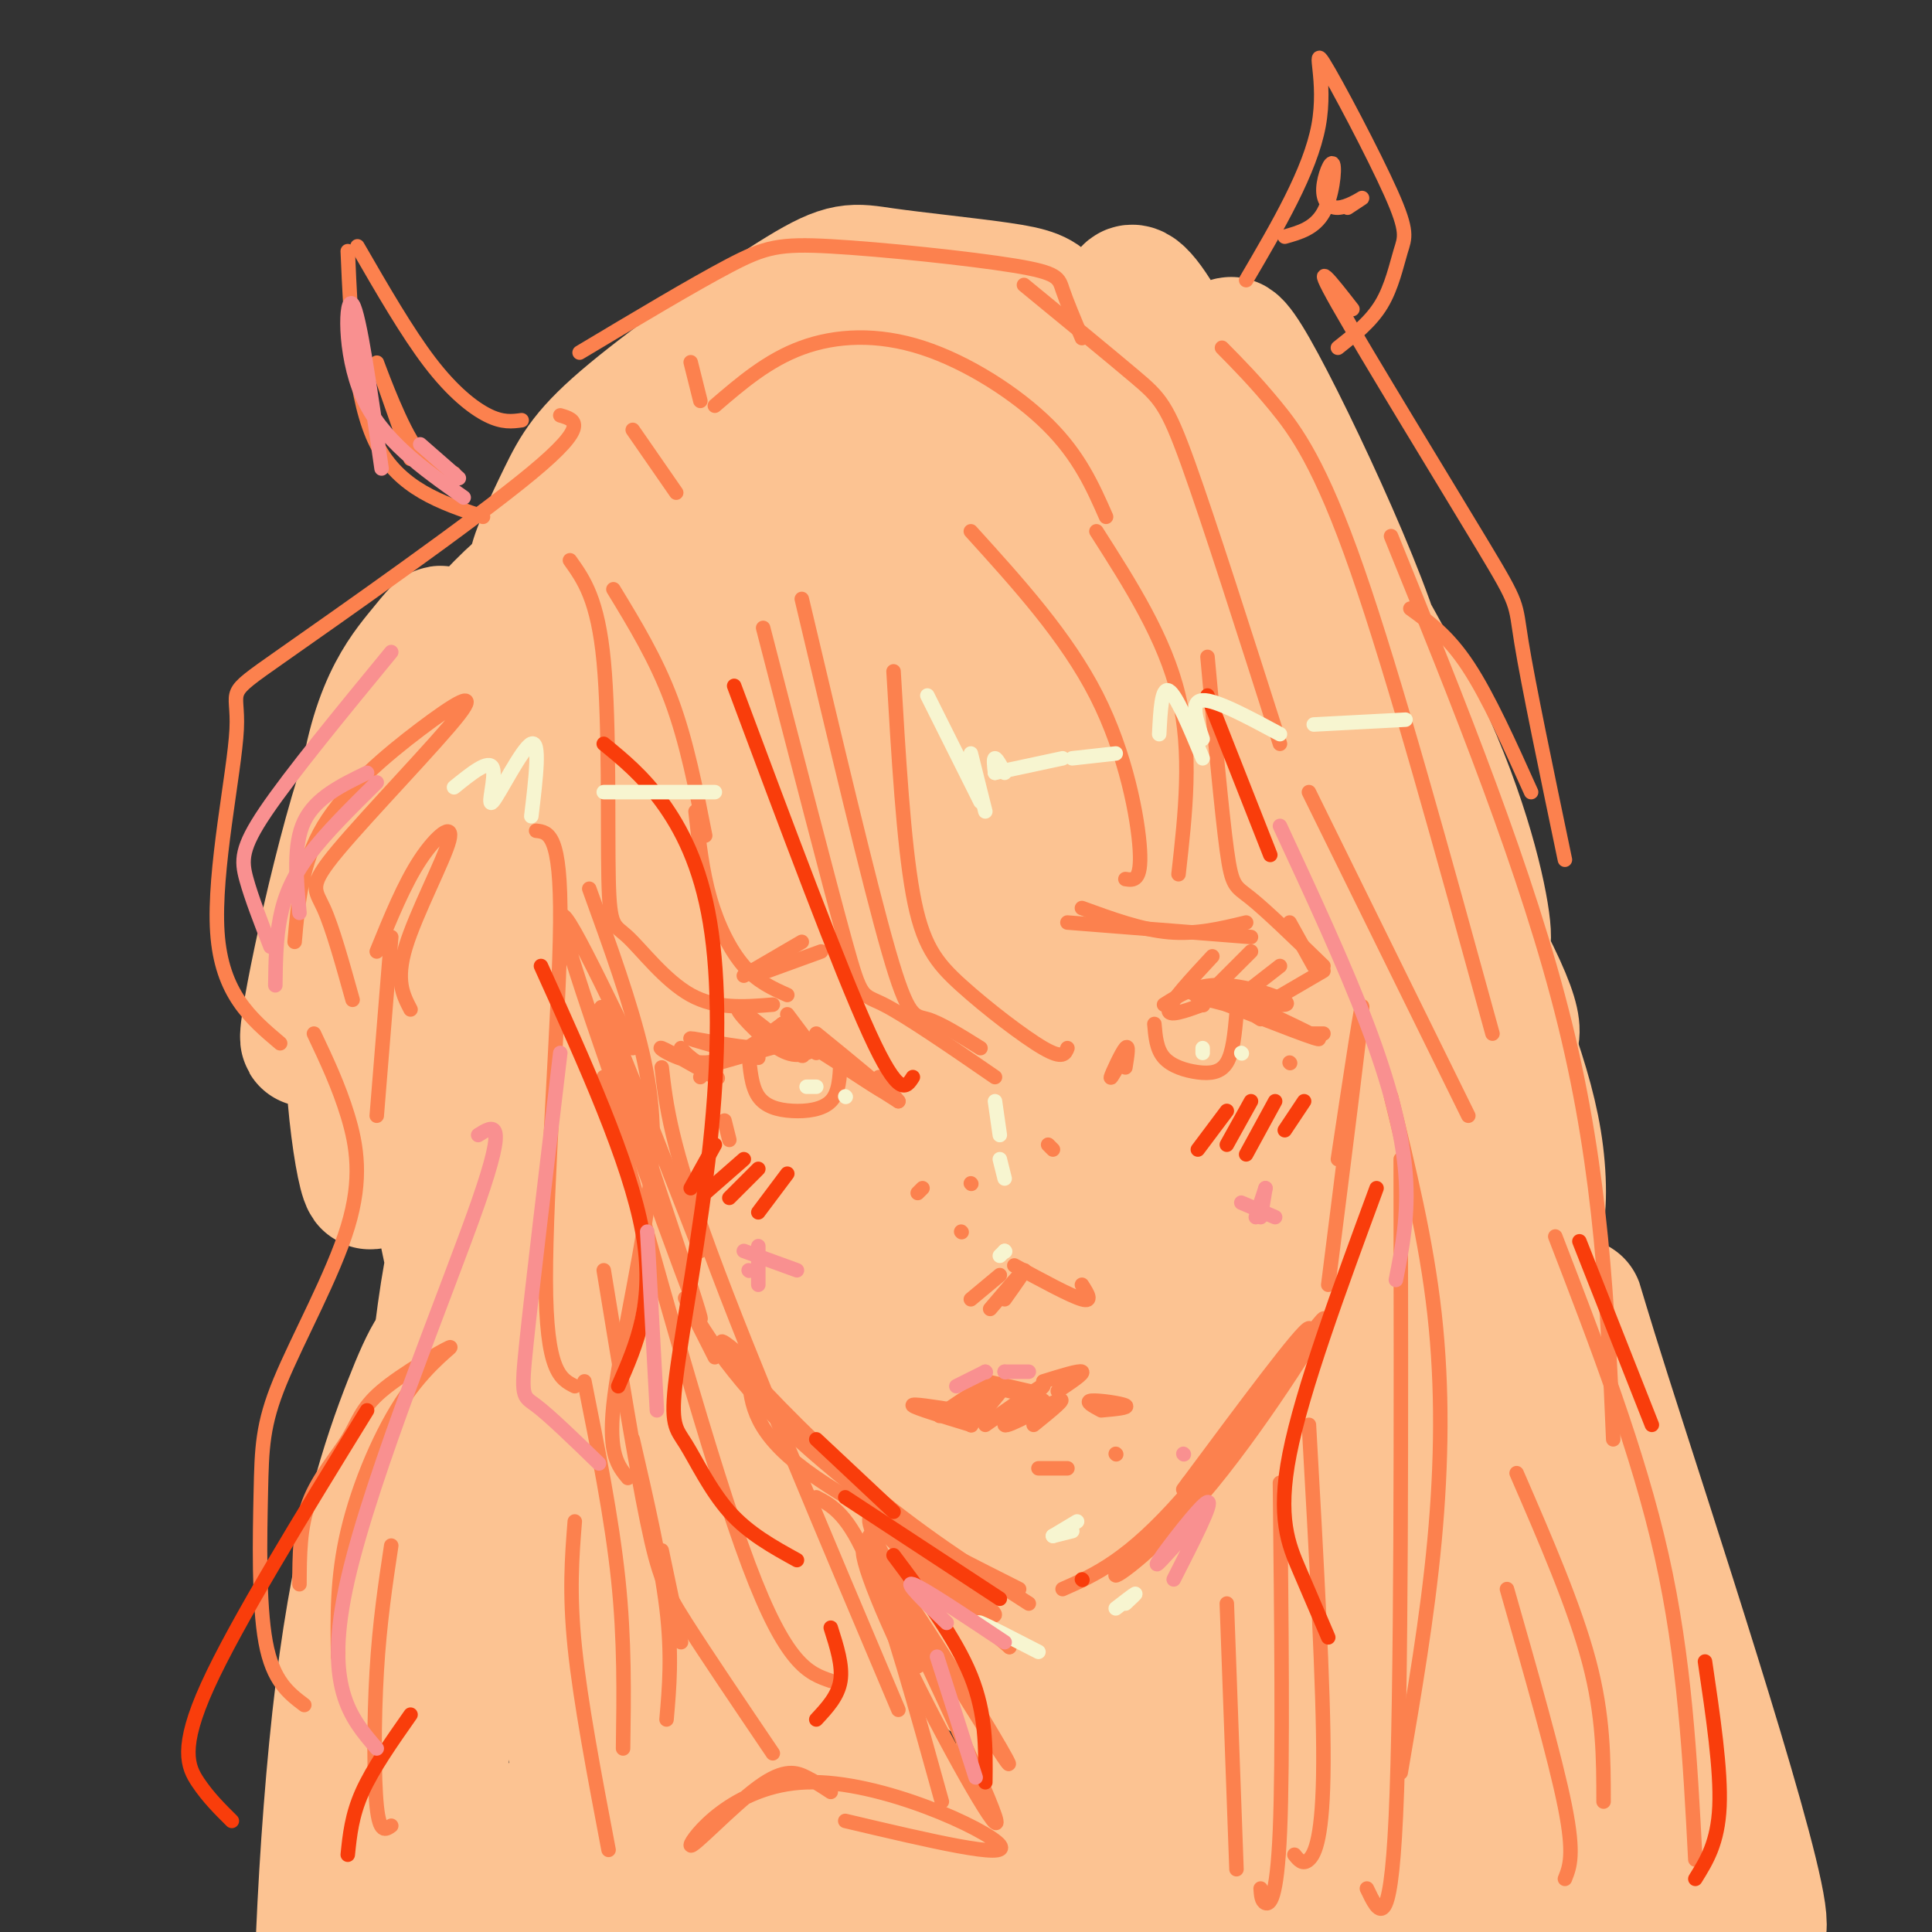 <svg viewBox='0 0 400 400' version='1.1' xmlns='http://www.w3.org/2000/svg' xmlns:xlink='http://www.w3.org/1999/xlink'><rect x="0" y="0" width="400" height="400" fill="#333333" stroke="none"/><g fill='none' stroke='rgb(252,195,146)' stroke-width='28' stroke-linecap='round' stroke-linejoin='round'><path d='M125,149c2.239,24.881 4.479,49.762 10,75c5.521,25.238 14.324,50.833 12,39c-2.324,-11.833 -15.774,-61.095 -22,-86c-6.226,-24.905 -5.228,-25.454 -3,-28c2.228,-2.546 5.687,-7.090 13,-13c7.313,-5.910 18.481,-13.185 31,-18c12.519,-4.815 26.388,-7.171 36,-8c9.612,-0.829 14.967,-0.130 19,1c4.033,1.130 6.744,2.692 5,5c-1.744,2.308 -7.942,5.361 -11,5c-3.058,-0.361 -2.977,-4.136 -11,-6c-8.023,-1.864 -24.149,-1.818 -34,0c-9.851,1.818 -13.425,5.409 -17,9'/><path d='M153,124c-6.667,5.806 -14.835,15.822 -19,26c-4.165,10.178 -4.327,20.519 -6,25c-1.673,4.481 -4.858,3.102 3,27c7.858,23.898 26.760,73.072 30,80c3.240,6.928 -9.182,-28.389 -16,-70c-6.818,-41.611 -8.034,-89.514 1,-60c9.034,29.514 28.317,136.446 33,130c4.683,-6.446 -5.233,-126.270 -7,-146c-1.767,-19.730 4.617,60.635 11,141'/><path d='M183,277c2.206,0.579 2.223,-68.475 4,-107c1.777,-38.525 5.316,-46.522 8,-43c2.684,3.522 4.512,18.562 9,51c4.488,32.438 11.634,82.274 5,99c-6.634,16.726 -27.048,0.341 -42,-11c-14.952,-11.341 -24.441,-17.638 -26,-14c-1.559,3.638 4.811,17.210 19,38c14.189,20.790 36.197,48.797 40,54c3.803,5.203 -10.598,-12.399 -25,-30'/><path d='M175,314c-6.665,-8.712 -10.829,-15.494 -18,-23c-7.171,-7.506 -17.349,-15.738 -21,-17c-3.651,-1.262 -0.774,4.447 -2,7c-1.226,2.553 -6.553,1.951 10,17c16.553,15.049 54.987,45.750 63,49c8.013,3.250 -14.394,-20.950 -24,-31c-9.606,-10.050 -6.412,-5.949 -7,-6c-0.588,-0.051 -4.958,-4.253 -4,1c0.958,5.253 7.246,19.963 12,27c4.754,7.037 7.976,6.402 12,6c4.024,-0.402 8.852,-0.572 13,0c4.148,0.572 7.617,1.885 18,-14c10.383,-15.885 27.681,-48.967 29,-50c1.319,-1.033 -13.340,29.984 -28,61'/><path d='M228,341c6.778,-6.958 37.722,-54.852 39,-62c1.278,-7.148 -27.110,26.449 -45,41c-17.890,14.551 -25.282,10.056 -25,10c0.282,-0.056 8.239,4.328 -5,-2c-13.239,-6.328 -47.672,-23.366 -61,-41c-13.328,-17.634 -5.550,-35.863 -6,-55c-0.450,-19.137 -9.129,-39.182 -12,-32c-2.871,7.182 0.064,41.591 3,76'/><path d='M116,276c0.192,-1.772 -0.829,-44.201 -4,-74c-3.171,-29.799 -8.494,-46.967 -10,-41c-1.506,5.967 0.804,35.070 2,55c1.196,19.930 1.276,30.687 10,74c8.724,43.313 26.090,119.181 26,130c-0.090,10.819 -17.636,-43.410 -32,-99c-14.364,-55.590 -25.546,-112.539 -23,-116c2.546,-3.461 18.820,46.567 31,97c12.180,50.433 20.265,101.271 19,100c-1.265,-1.271 -11.879,-54.650 -20,-93c-8.121,-38.350 -13.749,-61.671 -18,-57c-4.251,4.671 -7.126,37.336 -10,70'/><path d='M87,322c-3.192,25.648 -6.174,54.769 -10,80c-3.826,25.231 -8.498,46.571 -10,35c-1.502,-11.571 0.165,-56.052 4,-87c3.835,-30.948 9.838,-48.364 14,-59c4.162,-10.636 6.482,-14.494 9,-13c2.518,1.494 5.234,8.338 3,36c-2.234,27.662 -9.418,76.142 -11,94c-1.582,17.858 2.438,5.093 4,3c1.562,-2.093 0.665,6.485 11,-10c10.335,-16.485 31.901,-58.032 41,-74c9.099,-15.968 5.731,-6.356 1,-8c-4.731,-1.644 -10.826,-14.546 -17,-30c-6.174,-15.454 -12.428,-33.462 -16,-47c-3.572,-13.538 -4.462,-22.606 -6,-36c-1.538,-13.394 -3.725,-31.112 -2,-46c1.725,-14.888 7.363,-26.944 13,-39'/><path d='M115,121c0.829,-5.975 -3.598,-1.414 -4,-3c-0.402,-1.586 3.220,-9.319 6,-15c2.780,-5.681 4.718,-9.308 14,-17c9.282,-7.692 25.907,-19.448 35,-25c9.093,-5.552 10.652,-4.901 17,-4c6.348,0.901 17.485,2.052 24,3c6.515,0.948 8.409,1.695 10,4c1.591,2.305 2.877,6.170 5,9c2.123,2.830 5.081,4.626 0,4c-5.081,-0.626 -18.200,-3.674 -27,-4c-8.800,-0.326 -13.280,2.069 -22,7c-8.720,4.931 -21.678,12.399 -30,19c-8.322,6.601 -12.007,12.334 -15,19c-2.993,6.666 -5.292,14.263 -6,19c-0.708,4.737 0.177,6.613 -1,16c-1.177,9.387 -4.415,26.283 4,13c8.415,-13.283 28.482,-56.746 41,-76c12.518,-19.254 17.486,-14.299 23,-13c5.514,1.299 11.576,-1.057 17,-1c5.424,0.057 10.212,2.529 15,5'/><path d='M221,81c5.590,3.017 12.064,8.059 15,12c2.936,3.941 2.333,6.782 2,9c-0.333,2.218 -0.395,3.811 -3,6c-2.605,2.189 -7.753,4.972 -13,7c-5.247,2.028 -10.594,3.302 -18,3c-7.406,-0.302 -16.870,-2.180 -23,-4c-6.130,-1.820 -8.927,-3.583 -13,-7c-4.073,-3.417 -9.422,-8.488 -11,-12c-1.578,-3.512 0.614,-5.463 6,-6c5.386,-0.537 13.967,0.341 23,3c9.033,2.659 18.518,7.099 27,13c8.482,5.901 15.960,13.264 23,20c7.040,6.736 13.641,12.846 20,22c6.359,9.154 12.475,21.353 15,31c2.525,9.647 1.460,16.742 0,20c-1.460,3.258 -3.316,2.678 -6,1c-2.684,-1.678 -6.196,-4.455 -12,-10c-5.804,-5.545 -13.899,-13.857 -23,-35c-9.101,-21.143 -19.208,-55.118 -23,-59c-3.792,-3.882 -1.267,22.327 -1,33c0.267,10.673 -1.722,5.809 -5,5c-3.278,-0.809 -7.844,2.436 -15,4c-7.156,1.564 -16.902,1.447 -28,0c-11.098,-1.447 -23.549,-4.223 -36,-7'/><path d='M122,130c-10.645,0.967 -19.256,6.883 -25,12c-5.744,5.117 -8.620,9.433 -13,20c-4.380,10.567 -10.262,27.384 -11,47c-0.738,19.616 3.670,42.029 4,34c0.330,-8.029 -3.418,-46.501 -2,-70c1.418,-23.499 8.001,-32.026 12,-37c3.999,-4.974 5.415,-6.396 3,-3c-2.415,3.396 -8.662,11.609 -15,32c-6.338,20.391 -12.768,52.960 -11,50c1.768,-2.960 11.734,-41.447 17,-59c5.266,-17.553 5.831,-14.170 9,-16c3.169,-1.830 8.942,-8.872 14,-14c5.058,-5.128 9.400,-8.342 16,-12c6.600,-3.658 15.457,-7.759 27,-10c11.543,-2.241 25.771,-2.620 40,-3'/><path d='M187,101c16.986,0.355 39.452,2.743 60,15c20.548,12.257 39.177,34.382 39,25c-0.177,-9.382 -19.160,-50.272 -27,-64c-7.840,-13.728 -4.535,-0.295 4,17c8.535,17.295 22.302,38.453 31,57c8.698,18.547 12.329,34.483 13,41c0.671,6.517 -1.617,3.616 -5,-1c-3.383,-4.616 -7.860,-10.946 -11,-14c-3.140,-3.054 -4.944,-2.832 -14,-24c-9.056,-21.168 -25.366,-63.725 -35,-82c-9.634,-18.275 -12.594,-12.266 1,15c13.594,27.266 43.741,75.790 58,101c14.259,25.210 12.629,27.105 11,29'/><path d='M312,216c3.030,8.652 5.106,15.783 6,23c0.894,7.217 0.608,14.520 -1,15c-1.608,0.480 -4.538,-5.864 -7,-8c-2.462,-2.136 -4.457,-0.062 -9,-23c-4.543,-22.938 -11.636,-70.886 -13,-77c-1.364,-6.114 3.000,29.606 9,59c6.000,29.394 13.638,52.462 22,76c8.362,23.538 17.450,47.547 19,52c1.550,4.453 -4.437,-10.650 -7,-23c-2.563,-12.350 -1.700,-21.947 -3,-31c-1.300,-9.053 -4.761,-17.560 4,10c8.761,27.560 29.743,91.189 32,107c2.257,15.811 -14.212,-16.197 -27,-44c-12.788,-27.803 -21.894,-51.402 -31,-75'/><path d='M306,277c-5.594,-14.604 -4.080,-13.613 -3,-7c1.080,6.613 1.725,18.847 9,42c7.275,23.153 21.179,57.226 28,77c6.821,19.774 6.560,25.250 3,22c-3.560,-3.250 -10.418,-15.225 -14,-19c-3.582,-3.775 -3.888,0.649 -15,-32c-11.112,-32.649 -33.030,-102.370 -30,-85c3.030,17.370 31.008,121.830 28,133c-3.008,11.170 -37.002,-70.952 -49,-92c-11.998,-21.048 -1.999,18.976 8,59'/><path d='M175,391c-16.209,-33.752 -32.419,-67.505 -38,-75c-5.581,-7.495 -0.534,11.267 10,39c10.534,27.733 26.555,64.435 28,60c1.445,-4.435 -11.688,-50.009 -24,-90c-12.312,-39.991 -23.805,-74.398 -6,-36c17.805,38.398 64.906,149.602 71,119c6.094,-30.602 -28.821,-203.008 -41,-254c-12.179,-50.992 -1.623,19.431 9,74c10.623,54.569 21.311,93.285 32,132'/><path d='M216,360c11.638,42.997 24.732,84.488 23,70c-1.732,-14.488 -18.292,-84.957 -29,-154c-10.708,-69.043 -15.565,-136.660 -13,-137c2.565,-0.340 12.553,66.597 29,136c16.447,69.403 39.352,141.274 43,152c3.648,10.726 -11.960,-39.691 -26,-114c-14.040,-74.309 -26.511,-172.511 -26,-179c0.511,-6.489 14.003,78.735 30,153c15.997,74.265 34.499,137.571 36,144c1.501,6.429 -14.000,-44.020 -23,-95c-9.000,-50.980 -11.500,-102.490 -14,-154'/><path d='M246,182c-5.967,-42.989 -13.885,-73.461 1,-14c14.885,59.461 52.571,208.855 62,251c9.429,42.145 -9.401,-22.961 -19,-59c-9.599,-36.039 -9.966,-43.012 -12,-59c-2.034,-15.988 -5.733,-40.991 -7,-65c-1.267,-24.009 -0.101,-47.023 1,-52c1.101,-4.977 2.136,8.084 15,62c12.864,53.916 37.557,148.687 25,148c-12.557,-0.687 -62.365,-96.831 -85,-134c-22.635,-37.169 -18.096,-15.364 -20,-5c-1.904,10.364 -10.250,9.288 -16,22c-5.750,12.712 -8.904,39.214 -10,56c-1.096,16.786 -0.133,23.857 1,30c1.133,6.143 2.438,11.358 5,14c2.562,2.642 6.382,2.711 11,1c4.618,-1.711 10.034,-5.203 15,-15c4.966,-9.797 9.483,-25.898 14,-42'/></g>
<g fill='none' stroke='rgb(252,129,78)' stroke-width='3' stroke-linecap='round' stroke-linejoin='round'><path d='M131,217c-9.262,-19.179 -18.524,-38.357 -13,-20c5.524,18.357 25.833,74.250 27,76c1.167,1.750 -16.810,-50.643 -20,-62c-3.190,-11.357 8.405,18.321 20,48'/><path d='M148,281c-3.467,-6.844 -6.933,-13.689 -6,-12c0.933,1.689 6.267,11.911 17,23c10.733,11.089 26.867,23.044 43,35'/><path d='M155,282c-3.911,-3.289 -7.822,-6.578 -4,-2c3.822,4.578 15.378,17.022 27,27c11.622,9.978 23.311,17.489 35,25'/><path d='M155,284c0.333,5.750 0.667,11.500 10,19c9.333,7.500 27.667,16.750 46,26'/><path d='M220,329c6.781,-2.993 13.563,-5.986 25,-19c11.437,-13.014 27.530,-36.047 29,-37c1.470,-0.953 -11.683,20.176 -23,34c-11.317,13.824 -20.796,20.345 -20,19c0.796,-1.345 11.868,-10.554 22,-23c10.132,-12.446 19.323,-28.127 18,-28c-1.323,0.127 -13.162,16.064 -25,32'/><path d='M246,307c-3.167,4.167 1.417,-1.417 6,-7'/><path d='M275,266c3.333,-26.333 6.667,-52.667 7,-57c0.333,-4.333 -2.333,13.333 -5,31'/><path d='M169,310c3.333,1.750 6.667,3.500 11,14c4.333,10.500 9.667,29.750 15,49'/><path d='M180,318c0.000,0.000 2.000,4.000 2,4'/><path d='M158,130c6.800,26.333 13.600,52.667 17,65c3.400,12.333 3.400,10.667 8,13c4.600,2.333 13.800,8.667 23,15'/><path d='M166,124c6.956,29.400 13.911,58.800 18,73c4.089,14.200 5.311,13.200 8,14c2.689,0.800 6.844,3.400 11,6'/><path d='M148,84c5.482,-4.708 10.964,-9.417 18,-12c7.036,-2.583 15.625,-3.042 25,0c9.375,3.042 19.536,9.583 26,16c6.464,6.417 9.232,12.708 12,19'/><path d='M212,59c8.911,7.311 17.822,14.622 23,19c5.178,4.378 6.622,5.822 11,18c4.378,12.178 11.689,35.089 19,58'/><path d='M253,72c3.378,3.422 6.756,6.844 11,12c4.244,5.156 9.356,12.044 17,34c7.644,21.956 17.822,58.978 28,96'/><path d='M288,111c14.167,34.917 28.333,69.833 36,101c7.667,31.167 8.833,58.583 10,86'/><path d='M111,172c2.578,0.289 5.156,0.578 5,19c-0.156,18.422 -3.044,54.978 -3,74c0.044,19.022 3.022,20.511 6,22'/><path d='M122,184c4.310,11.881 8.619,23.762 11,34c2.381,10.238 2.833,18.833 1,32c-1.833,13.167 -5.952,30.905 -7,41c-1.048,10.095 0.976,12.548 3,15'/><path d='M81,194c0.000,0.000 -3.000,37.000 -3,37'/><path d='M145,223c0.000,0.000 4.000,-4.000 4,-4'/><path d='M162,212c9.917,6.833 19.833,13.667 21,14c1.167,0.333 -6.417,-5.833 -14,-12'/><path d='M162,212c0.000,0.000 0.100,0.100 0.1,0.1'/><path d='M162,212c-5.387,3.923 -10.774,7.845 -16,8c-5.226,0.155 -10.292,-3.458 -9,-3c1.292,0.458 8.940,4.988 11,6c2.060,1.012 -1.470,-1.494 -5,-4'/><path d='M143,219c-1.167,-1.000 -1.583,-1.500 -2,-2'/><path d='M163,216c0.000,0.000 -14.000,4.000 -14,4'/><path d='M148,216c0.000,0.000 0.100,0.100 0.1,0.1'/><path d='M155,218c0.280,3.452 0.560,6.905 2,9c1.440,2.095 4.042,2.833 7,3c2.958,0.167 6.274,-0.238 8,-2c1.726,-1.762 1.863,-4.881 2,-8'/><path d='M151,236c0.000,0.000 -1.000,-4.000 -1,-4'/><path d='M233,221c0.400,-2.467 0.800,-4.933 0,-4c-0.800,0.933 -2.800,5.267 -3,6c-0.200,0.733 1.400,-2.133 3,-5'/><path d='M241,208c3.518,-2.226 7.036,-4.452 13,-4c5.964,0.452 14.375,3.583 12,4c-2.375,0.417 -15.536,-1.881 -18,-2c-2.464,-0.119 5.768,1.940 14,4'/><path d='M261,211c-4.422,-2.733 -8.844,-5.467 -5,-4c3.844,1.467 15.956,7.133 17,8c1.044,0.867 -8.978,-3.067 -19,-7'/><path d='M239,212c0.220,2.619 0.440,5.238 2,7c1.560,1.762 4.458,2.667 7,3c2.542,0.333 4.726,0.095 6,-2c1.274,-2.095 1.637,-6.048 2,-10'/><path d='M245,205c0.000,0.000 17.000,5.000 17,5'/><path d='M271,214c0.000,0.000 3.000,0.000 3,0'/><path d='M267,220c0.000,0.000 0.100,0.100 0.1,0.1'/><path d='M186,228c0.000,0.000 -4.000,-5.000 -4,-5'/><path d='M186,228c0.000,0.000 -22.000,-14.000 -22,-14'/><path d='M163,214c-0.667,1.578 -1.333,3.156 -6,3c-4.667,-0.156 -13.333,-2.044 -14,-2c-0.667,0.044 6.667,2.022 14,4'/><path d='M163,214c0.000,0.000 0.100,0.100 0.1,0.1'/><path d='M163,214c2.393,2.946 4.786,5.893 2,4c-2.786,-1.893 -10.750,-8.625 -12,-9c-1.250,-0.375 4.214,5.607 8,8c3.786,2.393 5.893,1.196 8,0'/><path d='M169,218c-2.750,-3.667 -5.500,-7.333 -6,-8c-0.500,-0.667 1.250,1.667 3,4'/><path d='M249,208c0.000,0.000 0.100,0.100 0.1,0.1'/><path d='M249,208c-3.667,1.333 -7.333,2.667 -7,1c0.333,-1.667 4.667,-6.333 9,-11'/><path d='M248,208c0.000,0.000 11.000,-11.000 11,-11'/><path d='M256,207c0.000,0.000 9.000,-7.000 9,-7'/><path d='M262,208c0.000,0.000 12.000,-7.000 12,-7'/><path d='M221,191c0.000,0.000 38.000,3.000 38,3'/><path d='M224,188c6.167,2.250 12.333,4.500 18,5c5.667,0.500 10.833,-0.750 16,-2'/><path d='M267,191c0.000,0.000 5.000,9.000 5,9'/><path d='M166,195c0.000,0.000 -12.000,7.000 -12,7'/><path d='M170,197c0.000,0.000 -11.000,4.000 -11,4'/><path d='M185,139c1.036,17.679 2.071,35.357 4,46c1.929,10.643 4.750,14.250 10,19c5.250,4.750 12.929,10.643 17,13c4.071,2.357 4.536,1.179 5,0'/><path d='M201,110c9.911,10.933 19.822,21.867 26,34c6.178,12.133 8.622,25.467 9,32c0.378,6.533 -1.311,6.267 -3,6'/><path d='M227,110c7.083,11.083 14.167,22.167 17,34c2.833,11.833 1.417,24.417 0,37'/><path d='M250,136c1.467,16.089 2.933,32.178 4,40c1.067,7.822 1.733,7.378 5,10c3.267,2.622 9.133,8.311 15,14'/><path d='M271,164c0.000,0.000 33.000,67.000 33,67'/><path d='M116,86c3.132,0.925 6.265,1.850 -6,12c-12.265,10.150 -39.927,29.525 -52,38c-12.073,8.475 -8.558,6.051 -9,15c-0.442,8.949 -4.841,29.271 -4,42c0.841,12.729 6.920,17.864 13,23'/><path d='M61,195c0.708,-8.179 1.415,-16.359 6,-24c4.585,-7.641 13.046,-14.744 20,-20c6.954,-5.256 12.400,-8.667 8,-3c-4.400,5.667 -18.646,20.410 -25,28c-6.354,7.590 -4.815,8.026 -3,12c1.815,3.974 3.908,11.487 6,19'/><path d='M78,197c2.851,-7.000 5.702,-14.000 9,-19c3.298,-5.000 7.042,-8.000 6,-4c-1.042,4.000 -6.869,15.000 -9,22c-2.131,7.000 -0.565,10.000 1,13'/><path d='M127,122c4.417,7.250 8.833,14.500 12,23c3.167,8.500 5.083,18.250 7,28'/><path d='M131,89c0.000,0.000 9.000,13.000 9,13'/><path d='M143,75c0.000,0.000 2.000,8.000 2,8'/><path d='M65,214c2.565,5.425 5.130,10.850 7,17c1.870,6.150 3.045,13.024 0,23c-3.045,9.976 -10.311,23.056 -14,32c-3.689,8.944 -3.801,13.754 -4,23c-0.199,9.246 -0.485,22.927 1,31c1.485,8.073 4.743,10.536 8,13'/><path d='M62,328c0.025,-5.934 0.050,-11.869 2,-17c1.950,-5.131 5.825,-9.459 8,-13c2.175,-3.541 2.649,-6.294 7,-10c4.351,-3.706 12.579,-8.364 14,-9c1.421,-0.636 -3.963,2.752 -9,10c-5.037,7.248 -9.725,18.357 -12,28c-2.275,9.643 -2.138,17.822 -2,26'/><path d='M81,320c-1.200,7.956 -2.400,15.911 -3,26c-0.600,10.089 -0.600,22.311 0,28c0.600,5.689 1.800,4.844 3,4'/><path d='M288,227c3.644,14.844 7.289,29.689 9,45c1.711,15.311 1.489,31.089 0,47c-1.489,15.911 -4.244,31.956 -7,48'/><path d='M290,240c0.083,55.417 0.167,110.833 -1,136c-1.167,25.167 -3.583,20.083 -6,15'/><path d='M271,295c1.533,27.311 3.067,54.622 3,70c-0.067,15.378 -1.733,18.822 -3,20c-1.267,1.178 -2.133,0.089 -3,-1'/><path d='M265,307c0.311,28.667 0.622,57.333 0,72c-0.622,14.667 -2.178,15.333 -3,15c-0.822,-0.333 -0.911,-1.667 -1,-3'/><path d='M254,332c0.000,0.000 2.000,55.000 2,55'/><path d='M190,345c-5.961,-14.296 -11.922,-28.593 -7,-19c4.922,9.593 20.727,43.075 23,50c2.273,6.925 -8.986,-12.708 -17,-29c-8.014,-16.292 -12.783,-29.244 -9,-26c3.783,3.244 16.117,22.684 23,34c6.883,11.316 8.315,14.508 1,3c-7.315,-11.508 -23.376,-37.717 -24,-43c-0.624,-5.283 14.188,10.358 29,26'/><path d='M209,341c-3.202,-2.738 -25.708,-22.583 -27,-25c-1.292,-2.417 18.631,12.595 23,17c4.369,4.405 -6.815,-1.798 -18,-8'/><path d='M172,371c-1.501,-0.995 -3.003,-1.990 -5,-3c-1.997,-1.010 -4.491,-2.036 -10,2c-5.509,4.036 -14.033,13.133 -14,12c0.033,-1.133 8.624,-12.497 24,-13c15.376,-0.503 37.536,9.856 40,13c2.464,3.144 -14.768,-0.928 -32,-5'/><path d='M119,315c-0.583,7.333 -1.167,14.667 0,26c1.167,11.333 4.083,26.667 7,42'/><path d='M121,286c2.833,14.167 5.667,28.333 7,41c1.333,12.667 1.167,23.833 1,35'/><path d='M131,298c2.917,12.667 5.833,25.333 7,35c1.167,9.667 0.583,16.333 0,23'/><path d='M137,321c0.000,0.000 4.000,19.000 4,19'/><path d='M201,269c0.000,0.000 6.000,-5.000 6,-5'/><path d='M210,262c5.833,3.167 11.667,6.333 14,7c2.333,0.667 1.167,-1.167 0,-3'/><path d='M205,271c3.250,-3.833 6.500,-7.667 7,-8c0.500,-0.333 -1.750,2.833 -4,6'/><path d='M191,246c0.000,0.000 -1.000,1.000 -1,1'/><path d='M201,245c0.000,0.000 0.100,0.100 0.1,0.1'/><path d='M199,255c0.000,0.000 0.100,0.100 0.1,0.1'/><path d='M217,237c0.000,0.000 1.000,1.000 1,1'/><path d='M201,295c-5.750,-1.750 -11.500,-3.500 -12,-4c-0.500,-0.500 4.250,0.250 9,1'/><path d='M201,295c0.000,0.000 0.100,0.100 0.1,0.1'/><path d='M201,295c3.250,-3.750 6.500,-7.500 7,-8c0.500,-0.500 -1.750,2.250 -4,5'/><path d='M204,291c-3.810,1.196 -7.619,2.393 -6,1c1.619,-1.393 8.667,-5.375 8,-5c-0.667,0.375 -9.048,5.107 -11,6c-1.952,0.893 2.524,-2.054 7,-5'/><path d='M204,291c0.000,0.000 0.100,0.100 0.1,0.1'/><path d='M204,291c-1.804,-2.161 -3.607,-4.321 0,-4c3.607,0.321 12.625,3.125 12,3c-0.625,-0.125 -10.893,-3.179 -13,-4c-2.107,-0.821 3.946,0.589 10,2'/><path d='M216,286c3.750,-1.167 7.500,-2.333 8,-2c0.500,0.333 -2.250,2.167 -5,4'/><path d='M204,295c6.333,-4.464 12.667,-8.929 12,-8c-0.667,0.929 -8.333,7.250 -8,8c0.333,0.750 8.667,-4.071 11,-5c2.333,-0.929 -1.333,2.036 -5,5'/><path d='M228,292c-1.733,-0.933 -3.467,-1.867 -2,-2c1.467,-0.133 6.133,0.533 7,1c0.867,0.467 -2.067,0.733 -5,1'/><path d='M215,304c2.750,0.000 5.500,0.000 6,0c0.500,0.000 -1.250,0.000 -3,0'/><path d='M231,301c0.000,0.000 0.100,0.100 0.1,0.1'/><path d='M118,116c2.890,4.051 5.780,8.102 7,21c1.220,12.898 0.770,34.643 1,45c0.230,10.357 1.139,9.327 4,12c2.861,2.673 7.675,9.049 13,12c5.325,2.951 11.163,2.475 17,2'/><path d='M144,168c0.689,6.178 1.378,12.356 3,18c1.622,5.644 4.178,10.756 7,14c2.822,3.244 5.911,4.622 9,6'/><path d='M120,73c11.802,-7.057 23.604,-14.115 31,-18c7.396,-3.885 10.384,-4.598 21,-4c10.616,0.598 28.858,2.507 38,4c9.142,1.493 9.183,2.569 10,5c0.817,2.431 2.408,6.215 4,10'/><path d='M108,87c-1.956,0.267 -3.911,0.533 -7,-1c-3.089,-1.533 -7.311,-4.867 -12,-11c-4.689,-6.133 -9.844,-15.067 -15,-24'/><path d='M72,52c0.667,15.417 1.333,30.833 6,40c4.667,9.167 13.333,12.083 22,15'/><path d='M85,95c-3.533,-10.067 -7.067,-20.133 -7,-20c0.067,0.133 3.733,10.467 7,16c3.267,5.533 6.133,6.267 9,7'/><path d='M258,58c6.630,-11.311 13.261,-22.622 15,-32c1.739,-9.378 -1.412,-16.822 1,-13c2.412,3.822 10.389,18.911 14,27c3.611,8.089 2.857,9.178 2,12c-0.857,2.822 -1.816,7.378 -4,11c-2.184,3.622 -5.592,6.311 -9,9'/><path d='M266,49c3.082,-0.867 6.163,-1.733 8,-5c1.837,-3.267 2.429,-8.933 2,-10c-0.429,-1.067 -1.878,2.467 -2,5c-0.122,2.533 1.082,4.067 3,4c1.918,-0.067 4.548,-1.733 5,-2c0.452,-0.267 -1.274,0.867 -3,2'/><path d='M280,64c-4.476,-5.750 -8.952,-11.500 -3,-1c5.952,10.500 22.333,37.250 30,50c7.667,12.750 6.619,11.500 8,20c1.381,8.500 5.190,26.750 9,45'/><path d='M292,126c3.917,2.833 7.833,5.667 12,12c4.167,6.333 8.583,16.167 13,26'/><path d='M322,256c8.583,22.250 17.167,44.500 22,66c4.833,21.500 5.917,42.250 7,63'/><path d='M314,305c6.000,13.833 12.000,27.667 15,39c3.000,11.333 3.000,20.167 3,29'/><path d='M312,329c5.000,17.500 10.000,35.000 12,45c2.000,10.000 1.000,12.500 0,15'/><path d='M125,263c3.311,20.222 6.622,40.444 9,52c2.378,11.556 3.822,14.444 8,21c4.178,6.556 11.089,16.778 18,27'/><path d='M125,223c11.083,40.083 22.167,80.167 30,101c7.833,20.833 12.417,22.417 17,24'/><path d='M137,221c0.917,7.917 1.833,15.833 10,38c8.167,22.167 23.583,58.583 39,95'/></g>
<g fill='none' stroke='rgb(249,61,11)' stroke-width='3' stroke-linecap='round' stroke-linejoin='round'><path d='M148,237c0.000,0.000 -5.000,9.000 -5,9'/><path d='M154,240c0.000,0.000 -8.000,7.000 -8,7'/><path d='M157,242c0.000,0.000 -6.000,6.000 -6,6'/><path d='M163,243c0.000,0.000 -6.000,8.000 -6,8'/><path d='M254,230c0.000,0.000 -6.000,8.000 -6,8'/><path d='M259,228c0.000,0.000 -5.000,9.000 -5,9'/><path d='M264,228c0.000,0.000 -6.000,11.000 -6,11'/><path d='M270,228c0.000,0.000 -4.000,6.000 -4,6'/><path d='M175,310c0.000,0.000 32.000,21.000 32,21'/><path d='M169,298c0.000,0.000 16.000,15.000 16,15'/><path d='M224,327c0.000,0.000 0.100,0.100 0.1,0.1'/><path d='M185,322c6.417,8.583 12.833,17.167 16,25c3.167,7.833 3.083,14.917 3,22'/><path d='M112,200c9.167,20.250 18.333,40.500 21,55c2.667,14.500 -1.167,23.250 -5,32'/><path d='M125,154c3.997,3.270 7.994,6.540 12,12c4.006,5.460 8.021,13.112 10,25c1.979,11.888 1.923,28.014 0,46c-1.923,17.986 -5.711,37.831 -7,48c-1.289,10.169 -0.078,10.661 2,14c2.078,3.339 5.022,9.525 9,14c3.978,4.475 8.989,7.237 14,10'/><path d='M172,337c1.250,3.917 2.500,7.833 2,11c-0.500,3.167 -2.750,5.583 -5,8'/><path d='M152,142c10.917,29.250 21.833,58.500 28,72c6.167,13.500 7.583,11.250 9,9'/><path d='M250,144c0.000,0.000 13.000,33.000 13,33'/><path d='M285,246c-7.689,20.867 -15.378,41.733 -18,55c-2.622,13.267 -0.178,18.933 2,24c2.178,5.067 4.089,9.533 6,14'/><path d='M327,257c0.000,0.000 15.000,38.000 15,38'/><path d='M353,344c1.667,11.250 3.333,22.500 3,30c-0.333,7.500 -2.667,11.250 -5,15'/><path d='M76,292c-13.556,22.022 -27.111,44.044 -33,57c-5.889,12.956 -4.111,16.844 -2,20c2.111,3.156 4.556,5.578 7,8'/><path d='M85,355c-3.917,5.583 -7.833,11.167 -10,16c-2.167,4.833 -2.583,8.917 -3,13'/></g>
<g fill='none' stroke='rgb(247,245,208)' stroke-width='3' stroke-linecap='round' stroke-linejoin='round'><path d='M208,259c0.000,0.000 0.100,0.100 0.1,0.1'/><path d='M208,259c0.000,0.000 -1.000,1.000 -1,1'/><path d='M208,244c0.000,0.000 -1.000,-4.000 -1,-4'/><path d='M206,228c0.000,0.000 1.000,7.000 1,7'/><path d='M192,144c0.000,0.000 11.000,22.000 11,22'/><path d='M204,168c0.000,0.000 -3.000,-12.000 -3,-12'/><path d='M206,160c-0.167,-1.500 -0.333,-3.000 0,-3c0.333,0.000 1.167,1.500 2,3'/><path d='M206,160c0.000,0.000 14.000,-3.000 14,-3'/><path d='M222,157c0.000,0.000 9.000,-1.000 9,-1'/><path d='M240,152c0.250,-4.917 0.500,-9.833 2,-9c1.500,0.833 4.250,7.417 7,14'/><path d='M249,153c-1.333,-3.917 -2.667,-7.833 0,-8c2.667,-0.167 9.333,3.417 16,7'/><path d='M272,150c0.000,0.000 19.000,-1.000 19,-1'/><path d='M148,164c0.000,0.000 -23.000,0.000 -23,0'/><path d='M110,169c0.952,-7.929 1.905,-15.857 0,-15c-1.905,0.857 -6.667,10.500 -8,12c-1.333,1.500 0.762,-5.143 0,-7c-0.762,-1.857 -4.381,1.071 -8,4'/><path d='M167,225c0.000,0.000 2.000,0.000 2,0'/><path d='M175,227c0.000,0.000 0.100,0.100 0.1,0.1'/><path d='M249,217c0.000,0.000 0.000,1.000 0,1'/><path d='M257,218c0.000,0.000 0.100,0.100 0.1,0.1'/><path d='M218,318c0.000,0.000 5.000,-3.000 5,-3'/><path d='M218,318c0.000,0.000 4.000,-1.000 4,-1'/><path d='M215,342c-5.333,-2.750 -10.667,-5.500 -12,-6c-1.333,-0.500 1.333,1.250 4,3'/><path d='M231,333c1.833,-1.417 3.667,-2.833 4,-3c0.333,-0.167 -0.833,0.917 -2,2'/></g>
<g fill='none' stroke='rgb(249,144,144)' stroke-width='3' stroke-linecap='round' stroke-linejoin='round'><path d='M154,259c0.000,0.000 11.000,4.000 11,4'/><path d='M157,258c0.000,0.000 0.000,8.000 0,8'/><path d='M155,263c0.000,0.000 0.100,0.100 0.1,0.1'/><path d='M257,249c0.000,0.000 7.000,3.000 7,3'/><path d='M262,246c0.000,0.000 -1.000,6.000 -1,6'/><path d='M262,246c0.000,0.000 -2.000,6.000 -2,6'/><path d='M79,97c-2.289,-16.000 -4.578,-32.000 -6,-34c-1.422,-2.000 -1.978,10.000 2,19c3.978,9.000 12.489,15.000 21,21'/><path d='M95,99c0.000,0.000 -8.000,-7.000 -8,-7'/><path d='M81,135c-10.422,12.689 -20.844,25.378 -26,33c-5.156,7.622 -5.044,10.178 -4,14c1.044,3.822 3.022,8.911 5,14'/><path d='M62,189c-0.667,-7.083 -1.333,-14.167 1,-19c2.333,-4.833 7.667,-7.417 13,-10'/><path d='M78,162c-5.267,5.200 -10.533,10.400 -14,15c-3.467,4.600 -5.133,8.600 -6,13c-0.867,4.400 -0.933,9.200 -1,14'/><path d='M99,235c3.133,-1.978 6.267,-3.956 0,14c-6.267,17.956 -21.933,55.844 -27,78c-5.067,22.156 0.467,28.578 6,35'/><path d='M116,218c-2.889,24.156 -5.778,48.311 -7,60c-1.222,11.689 -0.778,10.911 2,13c2.778,2.089 7.889,7.044 13,12'/><path d='M134,255c0.000,0.000 2.000,37.000 2,37'/><path d='M265,171c6.667,14.356 13.333,28.711 18,41c4.667,12.289 7.333,22.511 8,31c0.667,8.489 -0.667,15.244 -2,22'/><path d='M196,336c-4.500,-4.333 -9.000,-8.667 -7,-8c2.000,0.667 10.500,6.333 19,12'/><path d='M245,318c-3.378,3.800 -6.756,7.600 -5,5c1.756,-2.600 8.644,-11.600 10,-12c1.356,-0.400 -2.822,7.800 -7,16'/><path d='M194,343c0.000,0.000 8.000,25.000 8,25'/><path d='M245,301c0.000,0.000 0.100,0.100 0.1,0.1'/><path d='M204,284c0.000,0.000 0.100,0.100 0.1,0.1'/><path d='M204,284c0.000,0.000 -6.000,3.000 -6,3'/><path d='M208,284c0.000,0.000 0.100,0.100 0.1,0.1'/><path d='M208,284c0.000,0.000 5.000,0.000 5,0'/></g>
</svg>